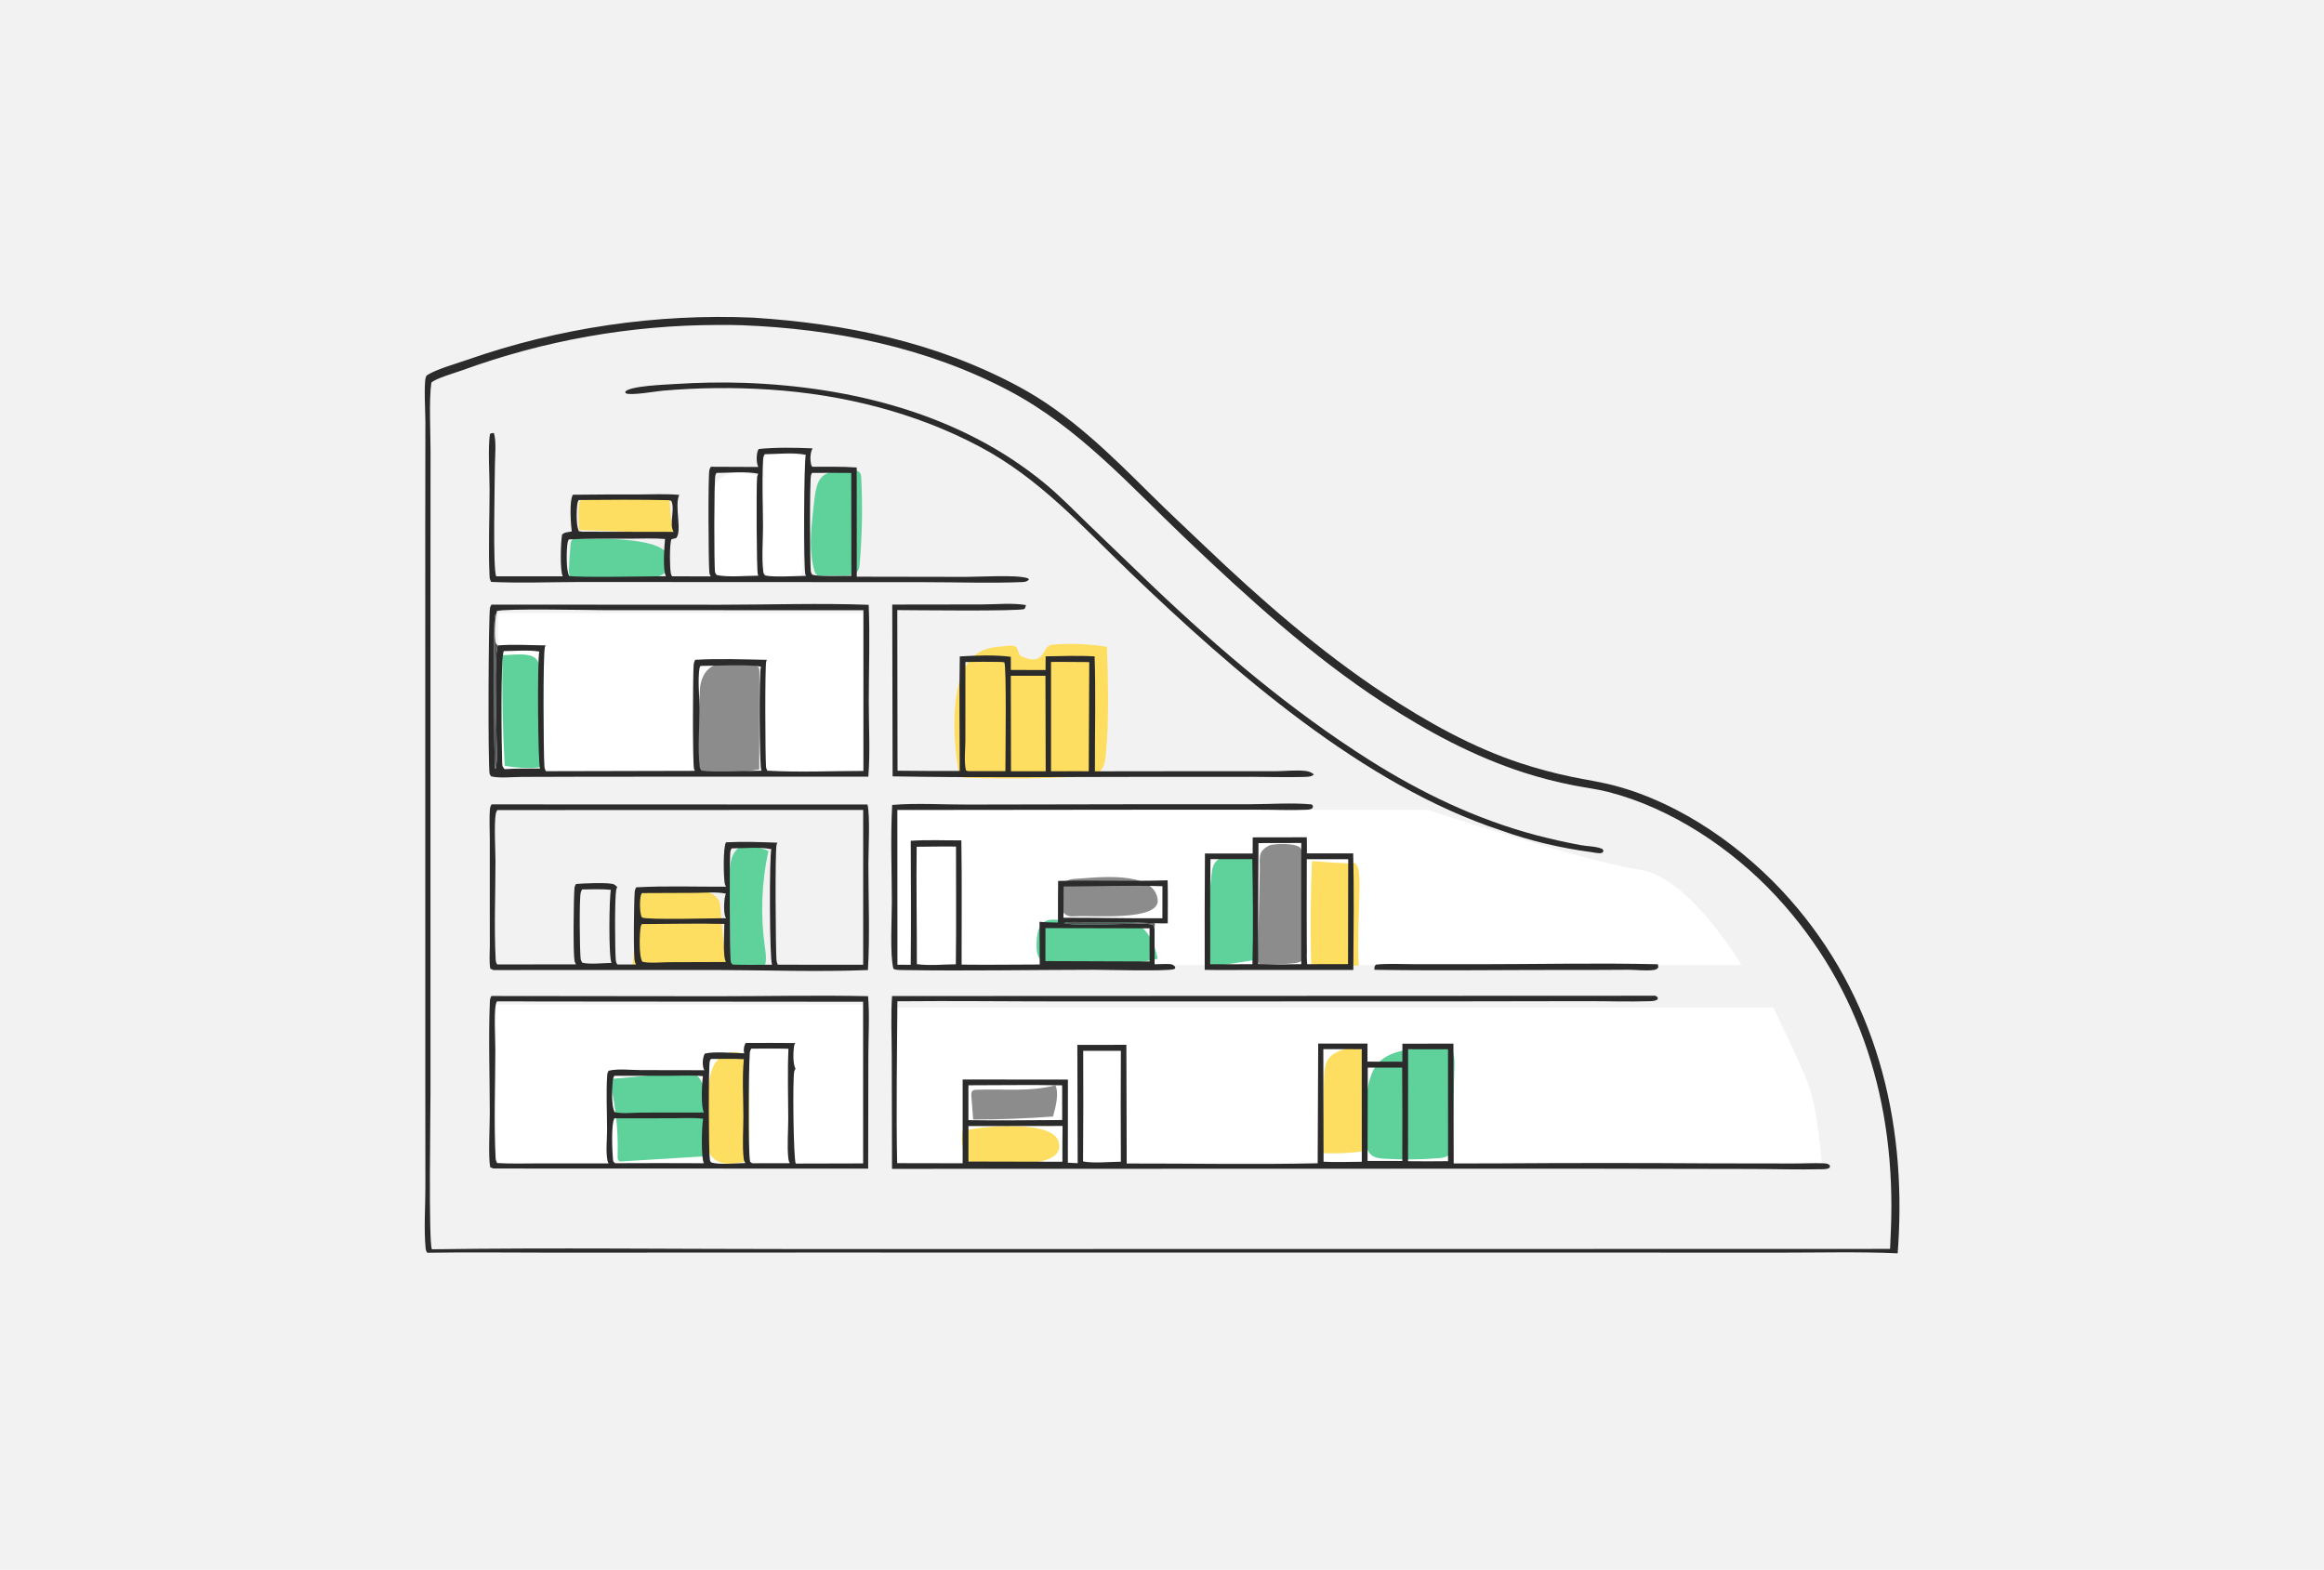 <?xml version="1.0" encoding="UTF-8"?>
<svg id="Layer_1" data-name="Layer 1" xmlns="http://www.w3.org/2000/svg" viewBox="0 0 2000 1351">
  <defs>
    <style>
      .cls-1 {
        fill: #5fd19a;
      }

      .cls-2 {
        fill: #fff;
      }

      .cls-3 {
        fill: #f2f2f2;
      }

      .cls-4 {
        fill: #2b2b2b;
      }

      .cls-5 {
        fill: #8c8c8c;
      }

      .cls-6 {
        fill: #555658;
      }

      .cls-7 {
        fill: #fede60;
      }
    </style>
  </defs>
  <g id="Background">
    <rect class="cls-3" width="2000" height="1351"/>
    <rect class="cls-2" x="428.53" y="527.72" width="314.51" height="135.79"/>
    <rect class="cls-2" x="426.67" y="864.52" width="316.16" height="136.76"/>
    <path class="cls-2" d="M1498.68,830.53h-726.44v-133.46h456.71s135.47,44.62,182.56,51.51c42.44,6.21,87.16,81.95,87.16,81.95Z"/>
    <path class="cls-2" d="M1567.65,1000.55h-795.4v-133.46h753.72s20.46,41.23,29.56,64.26,12.13,69.2,12.13,69.2Z"/>
  </g>
  <path class="cls-7" d="M558.14,767.63c-2.14.21-4.42.5-6.04,1.9-2.07,1.78-2.46,4.78-2.71,7.5-1.76,19.11-3.52,38.22-5.28,57.33,27.81.31,55.63-.41,83.39-2.15-4.46.28-7.02-52.8-8.3-56.04-6.57-16.6-45.82-10.01-61.06-8.54Z"/>
  <path class="cls-7" d="M608.38,970.13c-.93,9.98-1.1,21.81,6.88,27.88,6.58,5,15.82,3.71,23.94,2.18,1.69-.32,3.56-.76,4.5-2.19.66-1.01.7-2.3.71-3.51.13-10.94.26-21.88.39-32.81.16-13.51.31-27.15-2.51-40.36-.64-3.01-.18-5.46,2.13-7.47-6.69-14.36-24.52-8.25-30.14,3.05-6.92,13.91-4.49,38.13-5.9,53.24Z"/>
  <path class="cls-7" d="M824.61,662.92c.31,2.04.77,4.29,2.46,5.47,1.22.85,2.8.93,4.28.98,33.79,1.13,67.64.75,101.39-1.13,4.61-.26,9.55-.67,13.11-3.6,4.36-3.59,5.32-9.78,5.85-15.4,2.88-30.74,1.91-61.69.93-92.55-14.74-2.39-29.75-3.08-44.64-2.04-2.09.15-4.3.37-6,1.59-2.12,1.53-2.96,4.25-4.42,6.42-4.97,7.38-11.64,4.99-18.11,2.46-3.79-1.48-2.59-7.44-6.13-8.95-3.27-1.4-8.96.15-12.46.32-10.68.51-20.46,3.98-26.92,12.68-16.88,22.75-13.22,67.93-9.35,93.73Z"/>
  <path class="cls-7" d="M828.18,973.97c-1.31,8.8.37,18.02,4.71,25.79,15.31-.18,87.19,10.04,77.86-17.85-6.89-20.6-82.16-10.72-82.57-7.94Z"/>
  <path class="cls-1" d="M628.55,827.36c.01,1.48.14,3.18,1.32,4.06.86.64,2.01.64,3.08.61,8.41-.21,16.82-.43,25.23-.64,1.76-5.17.82-10.82.06-16.23-3.89-27.48-2.86-55.64,3.01-82.77-25.26-10.87-33.35-1.83-33.42,21.84s.47,48.76.71,73.12Z"/>
  <path class="cls-1" d="M524.01,928.14c5.72,21.86,8.24,44.55,7.48,67.14-.05,1.56.1,3.49,1.53,4.11.55.24,1.18.21,1.79.17,23.42-1.43,46.84-2.86,70.26-4.29,1.31-.08,2.8-.26,3.54-1.34.55-.8.5-1.86.42-2.84-1.21-15.8,2.64-58.17-10.28-66.12-7.53-4.64-74.16,5.2-74.74,3.17Z"/>
  <path class="cls-1" d="M911.19,791.68c-3.66-.22-7.5-.63-10.85.86-7.09,3.15-8.21,12.58-8.29,20.34-.05,4.92.26,10.62,4.23,13.52,2.28,1.67,5.26,1.96,8.08,2.18,29.55,2.22,63.07,3.64,91.94-3.44-10.33-48.84-44.98-31.03-85.11-33.46Z"/>
  <path class="cls-1" d="M1175.33,978.4c-.02,5.65.47,12.05,4.84,15.64,3.1,2.54,7.37,2.96,11.36,3.2,15.49.93,31.04.78,46.5-.46,3.72-.3,7.91-.92,10.06-3.96,1.49-2.09,1.61-4.83,1.68-7.39.64-22.81,1.28-45.61,1.91-68.42.14-5.17.02-11.01-3.77-14.53-4.12-3.83-10.57-3.08-16.1-2.09-15.88,2.84-38.21,2.59-48.1,17.48-10.12,15.23-8.4,43.24-8.4,60.54Z"/>
  <path class="cls-1" d="M496.36,463.53c-1.28-.02-2.66,0-3.67.79-1.24.96-1.5,2.71-1.64,4.28-.69,7.29-1.17,14.59-1.46,21.9-.07,1.9-.05,4.04,1.29,5.39,1.08,1.09,2.73,1.36,4.25,1.55,13.15,1.68,94.08,11.88,79.6-19.8-7.39-16.16-63.48-13.83-78.36-14.12Z"/>
  <path class="cls-1" d="M699.75,439.68c-1.84,17.03-3.65,34.56,1,51.04.47,1.66,1.12,3.46,2.63,4.31,1.06.6,2.35.6,3.57.58,6.68-.09,13.35-.18,20.03-.27,4.1-.06,8.86-.44,11.18-3.82,1.24-1.81,1.48-4.1,1.67-6.28,2.12-24.55,2.57-49.24,1.36-73.85-.07-1.4-.16-2.86-.87-4.07-1.55-2.64-5.19-2.93-8.26-2.92-29.04.16-29.35,7.9-32.3,35.28Z"/>
  <path class="cls-5" d="M602.69,664.22c16.9,1.52,33.99.83,50.71-2.05.05-28.07.1-56.15.15-84.22,0-1.28-.03-2.66-.82-3.67-.86-1.09-2.36-1.4-3.73-1.62-20.24-3.24-41.04-6.87-46.13,16.21-1.56,7.09-3.01,75.1-.17,75.35Z"/>
  <path class="cls-5" d="M927.35,756.21c-4.28.19-9.05.68-11.85,3.92-2.13,2.45-2.58,5.9-2.94,9.12-.79,7.09-.42,16.24,6.25,18.77,2.15.82,4.52.69,6.81.55,14.73-.9,73.12,4.51,70.67-14.44-3.29-25.49-53.37-18.73-68.94-17.91Z"/>
  <path class="cls-5" d="M906.23,960.91c-22.87,1.73-45.81,2.59-68.74,2.58-.52-6.79-1.04-13.58-1.57-20.37-.12-1.52-.15-3.26.97-4.29.84-.77,2.08-.88,3.22-.93,23.56-1.05,45.16,2.17,68.23-3.9,3.17,7.82.1,18.67-2.12,26.91Z"/>
  <path class="cls-5" d="M1082.54,825.18c-.03,1.32-.02,2.74.76,3.81,1.19,1.62,3.54,1.66,5.54,1.55,7.15-.41,14.29-.81,21.44-1.22,4.95-.28,10.69-1.03,13.21-5.29,1.45-2.45,1.41-5.46,1.33-8.3-.54-18.92-1.08-37.85-1.63-56.77-.27-9.51-.57-19.17-3.48-28.22-1.78-5.52-23.7-5.03-27.71-2.92-9.96,5.23-7.64,10.02-7.87,21.42-.5,25.32-1.06,50.64-1.59,75.95Z"/>
  <path class="cls-1" d="M432.49,563.93c-.63,31.71,0,63.45,1.87,95.12,10.2,1.91,20.67,2.34,30.99,1.28.59-.06.18-63.38.28-69.23.52-28.64-4.13-29.2-33.14-27.17Z"/>
  <path class="cls-7" d="M1129.07,741.1c-1.27,28.79-1.52,57.63-.73,86.44.04,1.37.12,2.85,1.01,3.88,1.2,1.4,3.31,1.41,5.15,1.32,11.6-.61,23.2-1.23,34.8-1.84-1.09-19.58.09-40.45.55-59.16.27-10.82,1.1-30.89-5.82-29.03-4.16,1.12-34.94-1.86-34.95-1.61Z"/>
  <path class="cls-7" d="M498.6,456.13c26.95.95,53.89,1.9,80.84,2.84-1.89-9.73-2.9-19.64-2.99-29.55-20.29-2.03-41.61-3.94-61.99-2.47-5.42.39-12.18-.25-15.6,4.89-1.66,2.5-.83,24.27-.25,24.29Z"/>
  <path class="cls-7" d="M1138.26,992.44c12.46.56,24.97-.07,37.31-1.88-.18-20.8-.36-41.61-.53-62.41-.15-18.13,1.83-32.96-20.91-24.26-14.72,5.63-14.17,13.52-14.83,28.85-.23,5.45-1.72,59.67-1.06,59.7Z"/>
  <path class="cls-2" d="M611.42,486.8c.12,3.5.59,7.55,3.56,9.41,1.73,1.08,3.89,1.11,5.93,1.1,20.16-.06,40.32-.12,60.48-.18,2.61,0,5.52-.13,7.37-1.97,1.81-1.8,1.98-4.63,2.05-7.18.8-31.82,1.59-63.65,2.39-95.47-13.47-1.93-27.15-2.35-40.71-1.26,1.87,6.38,3.74,12.76,5.6,19.14-17.64-2.89-35.69-9.94-43.69,9.88-7.44,18.44-3.67,47.16-2.98,66.54Z"/>
  <path class="cls-1" d="M1041.91,831.98c12.43-1.88,24.87-3.76,37.3-5.64,1-.15,2.09-.34,2.78-1.08.79-.84.84-2.12.84-3.28-.04-29.24-1.62-58.47-4.75-87.55.26,2.39-26.18,2.84-28.29,4.22-7.33,4.79-6.61,10.72-7.68,19.18-3.07,24.31-2.25,49.79-.21,74.14Z"/>
  <g>
    <path class="cls-4" d="M366.02,914.14l-.05-460.78.11-90.59c-.02-7.64-1.39-31.86.31-37.98.18-.66.49-1.15.85-1.72,8.02-5.25,25.03-9.95,34.54-13.31,79.1-27.66,162.73-40.01,246.44-36.38,79.84,5.13,156.97,20.94,228.14,59.13,44.74,24.01,79.17,58.57,114.86,93.9,14.78,14.63,30.02,28.82,45.07,43.17,48.26,46.05,99.53,90.89,155.3,127.7,36.68,24.21,75.7,45.99,117.6,59.75,14.16,4.61,28.55,8.45,43.13,11.5,12.54,2.58,25.27,4.43,37.66,7.73,57.15,15.21,111.68,53.88,150.44,97.85,73.47,83.33,100.21,188.65,93.15,297.82-.14,2.25-.3,4.5-.48,6.74-33.65-1.48-67.61-.57-101.3-.58l-178.63-.06-661.08-.03-217.37.09c-35.68.02-71.41-.5-107.06.09-.75-1.19-1.23-2.33-1.36-3.73-1.6-17.04-.21-35.53-.21-52.69l-.07-107.62ZM371.7,1075.18c105.05-1.47,210.23-.17,315.3-.19l672.48-.08,267.09-.06.74-17.36c4.19-106.69-25.11-206.61-98.66-286.04-37.89-40.92-90.24-75.99-144.68-89.89-9.68-2.47-19.7-3.67-29.51-5.59-14.37-2.82-29.17-6.57-43.12-11.08-43.06-13.92-83.12-35.41-120.93-60.06-61.61-40.16-116.98-90.77-170.12-141.33-48.32-45.97-92.23-95.72-152.05-127.27-71.09-37.49-150.33-53.26-230.05-56.34-6.89-.28-13.83-.23-20.74-.21-75.02.12-149.44,13.35-219.91,39.09-5.76,2.08-22.72,6.92-26.33,10.55-2.17,15.48-.67,43.05-.69,59.54l-.08,126.11.03,425.61c0,15.84-1.75,128.78,1.22,134.61Z"/>
    <path class="cls-4" d="M1378.63,733.97c-2.14.94-7.22-.37-9.6-.68-25.81-3.43-52.39-9.6-76.88-18.48-118.54-38.67-230.76-136.9-319.63-222.16-41.77-40.07-77.74-80.86-129.68-108.37-55.63-29.46-117.77-44.83-180.41-48.98-30.74-2.03-61.59-1.71-92.29.97-6.1.55-27.19,4.33-31.62,2.22l-.47-1.39c4.44-5.13,35.08-6.03,42.84-6.59,20.02-1.31,40.09-1.64,60.16-.99,91.76,3.39,185,26.67,257.31,85.9,13.65,11.18,26.05,23.96,38.7,36.23l55.3,53.16c57.19,54.45,118.75,106.64,185.56,148.97,45.06,28.55,92.89,51.48,144.59,65.14,12.34,3.21,24.79,6,37.33,8.35,5.88,1.14,13.76,1.02,19.06,3.34l1.05,1.45c-.4,1-.28,1.43-1.33,1.89Z"/>
    <path class="cls-4" d="M584.58,425.92c-4.47,8.84,2.71,31.31-2.69,37.18l-4,.97c-1.84,3.21-1.56,25.36-.5,29.73.21.81.55,1.5,1,2.2l33.27.06c-.71-1.2-1.13-2.28-1.24-3.67-.71-8.8-1.19-82.4.09-87.92.24-1.04.65-1.88,1.25-2.75l40.87.17c-1.82-3.26-1.69-9.76-.68-13.35.23-.81.61-1.43,1.04-2.14,14.92-1.47,31.3-1.14,46.31-.54-2.13,3.7-2.26,9.92-1.2,14.02.18.72.51,1.23.9,1.85,12.72.05,25.6-.32,38.28.61l.04,61.52v32.47s94.27.16,94.27.16c11.73.02,43.57-2.06,52.99,1.22l.95,1.03c-1.62,1.72-3.21,2.1-5.55,2.2-28.01,1.16-56.54.09-84.6.1l-164.97-.08-132.17-.05c-25.05.06-50.56,1.07-75.56-.09-.91-1.58-1.28-2.93-1.37-4.74-1.18-24.7.03-49.99.01-74.75-.02-12.79-1.51-36,.31-47.75,1.4-.91,1.74-.86,3.43-.89,2.27,7.88.88,19.17.86,27.51-.03,10.96-1.99,90.52,1.14,95.79l57.27.02c-2.6-4.68-1.77-29.89-.6-35.96,2.55-2.43,5.27-1.78,8.37-2.72-.98-6.38-2.26-26.19.9-31.53,19-.21,38-.3,57.01-.26,11.39-.02,23.23-.64,34.58.39ZM697.72,491.22c.11,1.35.54,2.17,1.2,3.31,4.65,1.95,27.76.94,33.79,1.07l-.12-88.57c-11.25-.12-22.5-.12-33.76-.02-.4.66-.74,1.22-.9,1.98-1.26,5.83-.92,73.97-.22,82.23ZM656.88,492.1c.15,1.26.72,2.21,1.53,3.14,6.72,1.74,27.11.42,35.25.38-.17-.3-.35-.6-.5-.9-1.76-3.49-1.36-98.38.29-103.32-10.55-2.25-24.44-.57-35.32-.49-.9,1.45-1.28,2.71-1.39,4.4-1.13,19.05-.13,38.78-.11,57.88.01,12.51-1.23,26.59.24,38.92ZM615.39,492.7c.14.58,1,1.61,1.35,2.16,8.46,2.14,26.31.64,35.93.59-.16-.32-.34-.64-.47-.97-1.16-3-1.38-75.91-.68-83.53.1-1.14.51-2.23.98-3.27-10.96-2.19-24.65-.71-35.92-.67-.4.66-.75,1.31-.94,2.06-1.17,4.42-1.2,79.86-.24,83.63ZM489.58,464.23c-.5.87-.89,1.51-1.07,2.51-1.06,5.82-1.52,24.2,1.31,28.87,6.12,1.68,71.16.31,83.25.31-2.88-5.08-1.35-25.74-.76-32.06-9.91-.82-20.32-.26-30.28-.27-17.46-.02-35.02-.31-52.44.64ZM498.05,430.34c-.5.91-.9,1.59-1.07,2.63-.94,5.33-1.36,20.02,1.28,24.25l3.04.38,78.39.14c-4.17-6.81,1.48-19.15-1.97-26.63l-1.97-.63c-25.84-.58-51.83-.39-77.68-.15Z"/>
    <path class="cls-4" d="M1029.88,663.75h67.23c8.52-.02,18.5-1.27,26.81-.19,2.04.26,4.98,1.23,6.46,2.7.1.1.16.23.24.34-2.03,2.16-6.51,1.99-9.45,2.07-14.49.42-29.12-.11-43.63-.11l-95.99.03c-71.07.02-142.33.85-213.39-.43l-.3-147.85,77.53-.11c11.83-.02,25.94-1.47,37.54.54-.31.98-.57,2.83-1.47,3.37-3.52,2.12-98.64.99-109.27.96l.21,138.24c17.85.2,35.69.27,53.54.22,0-32.83-.6-65.77.04-98.59,14.04-.79,29.97-1.48,43.9.33l.03,11.32,29.87.06.07-11.78c13.95-.19,28.23-.8,42.16.06,1.04,32.89.16,65.99.24,98.91l87.64-.11ZM864.29,570l-2.46-.3c-10.34-.21-20.68-.19-31.01.07l-.04,66.92c.02,7.82-1.31,18.93.53,26.38l1.88.61h32.03c0-10.86,1.12-90.63-.93-93.68ZM899.71,581.59h-29.82s.15,82.22.15,82.22l29.87-.03-.2-82.19ZM918.91,569.67c-4.8-.08-9.62.02-14.42.03v94.09s18.58-.04,18.58-.04l13.88.02.45-93.96-18.5-.13Z"/>
    <path class="cls-4" d="M422.93,520.35l197.24.11c42.33-.02,85.13-1.49,127.4.06,1.17,27.57.1,55.53.09,83.14-.02,21.28,1.3,43.59-.38,64.76l-237.17.04-61.19.18c-7.87.01-18.75,1.32-26.24-.46-.34-.54-1.17-1.53-1.31-2.09-1.52-5.93-1.07-136.53.33-142.89.24-1.08.66-1.92,1.24-2.85ZM602.14,659.76c.15,1.34.71,2.41,1.52,3.46,9.64,1.67,40.03.14,51.8.07-.13-.25-.27-.49-.39-.74-1.37-2.89-2.09-82.71-.23-88.8-11.65-2.21-38.81-.65-52.02-.63-.46.73-.77,1.39-.89,2.25-1.53,10.67,0,23.22.01,34.12.02,14.94-1.38,36.03.2,50.28ZM432.13,655.44c.13,3.1-.12,4.39,2.2,6.53,10.08-.71,20.29-.46,30.4-.51-1.81-3.64-2.41-94.24-.61-100.74-9.61-1.52-20.77-.45-30.54-.37-2.95,4.82-1.89,84.13-1.45,95.09ZM425.97,661.25l.52.64c1.91-7.65.9-17.04.86-24.91-.07-12.15-2.07-75.08.99-81.12.07-.13.13-.27.2-.4,13.4-1.1,27.57-.12,41.03-.02-.2.39-.47.88-.6,1.31-1.78,5.76-1.29,91.36-.46,102.82.12,1.55.55,2.8,1.28,4.16l128.27-.3c-.36-.66-.56-.98-.78-1.66-1.3-4-1.07-80.42-.33-89.58.13-1.57.59-2.93,1.3-4.34,20.25-1.19,41.38-.34,61.7.02-.15.32-.41.81-.52,1.18-1.25,4.38-.86,81.88-.21,90.59.1,1.37.5,2.47,1.16,3.65,27.26,1.59,55.32.23,82.66.21v-138.33s-221.06-.04-221.06-.04c-14.92,0-87.72-1.67-94.51.82l-.06,1.77c-.38.54-1.33,1.56-1.51,2.15-1.39,4.58-.68,122.27.08,131.39Z"/>
    <path class="cls-6" d="M427.4,527.72c-1.51,3.9-2.29,21.98-.63,25.87.35.81,1.09,1.35,1.76,1.87-.07.13-.13.27-.2.4-3.06,6.04-1.05,68.97-.99,81.12.04,7.87,1.05,17.26-.86,24.91l-.52-.64c-.76-9.11-1.46-126.81-.08-131.39.17-.58,1.13-1.6,1.51-2.15Z"/>
    <path class="cls-4" d="M767.82,692.74c21.23-1.73,43.47-.24,64.8-.31l136.86-.25,106.68-.04c17.18-.02,35.74-1.43,52.76.17l1.04,1.47-.45,1.75c-1.62,1.28-3.79,1.3-5.79,1.39-13.5.55-27.23-.08-40.76-.06h-89.2s-221.53.23-221.53.23l.09,133.21,11.43.03c.4-35.55.14-71.16.03-106.72,14.34-.96,29.16-.28,43.55-.35.58,35.62.13,71.3.22,106.92,22.38.3,44.83-.06,67.22-.1l-.16-36.75c5.27.5,10.58.53,15.86.67-.08-11.94.08-23.89.13-35.83,31.4-.81,62.84.53,94.25-.55.32,12.34.12,24.71.11,37.06-3.73.13-7.46,0-11.18-.1-18.67-.68-37.36-.92-56.04-.72-6.91,0-15.72-.99-22.4.53,12.55,3.81,69.95-1.31,76.61,1.46.27.11,1.04,1.23,1.1,1.36.34.62.44,1.68.57,2.38l.02,30.3c4.3.03,8.72-.45,13-.18,2.22.14,3.19.78,4.69,2.37l-.07,1.46c-.33.18-.76.44-1.13.57-5.66,1.95-59.38.51-68.99.52-54.34.07-108.8,1.09-163.13.26-2.96-.05-6.44.16-9.16-1.07-3.08-11.97-1.33-43.91-1.35-57.45-.03-27.71-1.21-55.95.3-83.6ZM1000.34,790.26l.04-27.55c-28.22-.9-56.78.13-85.04.24l-.16,26.92c28.39-.11,56.77.68,85.16.4ZM989.35,827.47l-.07-28.52-89.58-.18-.04,28.38,89.69.32ZM789.03,829.79c10.62,1.45,22.78.22,33.55.1.46-33.75.1-67.56.15-101.31-11.27-.18-22.59.1-33.86.16-.45,33.65.25,67.39.17,101.05Z"/>
    <path class="cls-4" d="M746.92,834.86c-43.28,1.71-87.07.09-130.41-.05l-191.84.05-2.73-1.18c-1.1-6.26-.39-13.67-.39-20.06l-.03-39.14v-52.52c.01-8.52-.63-17.65.2-26.1.12-1.27.63-2.49,1.28-3.58l323.55.11c2.38,9.65.77,39.77.77,51.19,0,29.97,1.35,61.55-.38,91.29ZM628.95,828.06c.14.52,1.16,1.61,1.52,2.1,11.27.43,22.66.13,33.94.13-2.18-4.51-2.39-93.91-.58-99.45-10.47-2.13-23.44-.74-34.18-.68-.44.77-.86,1.48-1.06,2.35-1.09,4.52-.51,92.32.36,95.55ZM624.67,769.1c-8.04-1.73-17.95-.69-26.25-.66l-45.96.19c-.47.77-.79,1.28-1,2.17-.98,4.08-1.14,15.19.98,18.81,4.22,2.26,63.15.64,72.48.61-.33-.53-.61-.95-.82-1.52-1.52-4.12-1.14-15.5.58-19.59ZM552.83,827.72c6.83,1.52,16.22.4,23.31.37l48.59-.16c-2.94-4.77-1.33-26.4-1.36-32.77-23.62-.53-47.37,0-71.01.13-.46.8-.85,1.42-1,2.35-1.01,6.09-1.68,25.33,1.46,30.09ZM499.68,824.95c.15,1.37.64,2.46,1.43,3.59,6.16,1.62,18.37.25,25.15.19-2.6-5.13-2.06-55.88-.56-62.87-8.06-.92-16.6-.4-24.73-.39-.58.91-1,1.79-1.23,2.86-1.33,6.19-.87,49.03-.07,56.63ZM427.93,697.18c-.08.13-.14.26-.21.39-.5.92-.87,1.72-1.06,2.77-1.59,8.85-.27,31.34-.27,41.36-.01,27.8-1.23,56.2.16,83.95.09,1.7.38,2.94,1.29,4.38l67.83-.07c-.59-.95-1.06-1.98-1.28-3.08-1.25-6.62-.77-54.39,0-62.7.12-1.32.58-2.32,1.31-3.39,5.78-.5,28.84-1.67,32.91.44.84.44,1.83,1.54,2.59,2.17-.43.87-.74,1.5-.92,2.46-1.35,6.99-1.12,52.35-.31,60.73.12,1.32.56,2.37,1.26,3.47h16.18c-.54-.88-.93-1.74-1.15-2.77-1.26-6.01-.72-51.83-.03-59.81.12-1.44.55-2.58,1.29-3.83,25.55-1.38,51.73-.41,77.34-.53-.55-.92-1.04-1.91-1.22-2.98-.94-5.56-1.53-31.12,1.18-35.21,14.5-.78,29.65-.21,44.17.32-.18.39-.52,1.03-.64,1.48-1.49,5.24-.79,89.04-.17,99.14.1,1.65.44,2.9,1.17,4.39l73.48.03v-133.24s-314.91.12-314.91.12Z"/>
    <path class="cls-4" d="M1164.66,834.76h-87.57c-13.43,0-26.9.21-40.33-.07-.1-33.39-.03-66.78.2-100.16l41.06.04.05-13.9,46.51-.08c.12,4.62.22,9.23.12,13.85l39.85.02c.82,33.38.32,66.9.1,100.29ZM1077.71,739.43l-35.99-.04c-.39,30.16-.21,60.34-.19,90.49l36.3-.06c.79-30.03.41-60.35-.12-90.39ZM1083.03,725.59c-.27,34.69-.34,69.39-.2,104.08,12.09.89,24.84.11,37,.11v-104.28s-36.8.08-36.8.08ZM1124.61,739.46l-.08,56.92c0,11.09-.41,22.37.37,33.42l35.2-.04.16-90.31h-35.64Z"/>
    <path class="cls-6" d="M991.97,795.83c-6.66-2.77-64.06,2.35-76.61-1.46,6.69-1.52,15.49-.53,22.4-.53,18.68-.2,37.37.04,56.04.72l-.16,5.01c-.13-.71-.23-1.76-.57-2.38-.07-.13-.83-1.24-1.1-1.36Z"/>
    <path class="cls-4" d="M1422.35,834.9c-6.88.74-14-.28-20.9-.28-18.68.15-37.35.19-56.03.14-54.17,0-108.45.74-162.6-.11.02-2.32-.3-2.73,1.33-4.49,10.44-1.04,21.41-.39,31.9-.37l56.61.04c51.28,0,102.87-1.21,154.12.05l.34,2.76c-1.45,1.81-2.45,2-4.76,2.24Z"/>
    <path class="cls-4" d="M1424.72,856.99l1.95,1.41-.16,1.72c-2.17,1.53-4.93,1.48-7.5,1.56-17.72.57-35.63-.07-53.38-.05l-112.86.18-337.25.07c-47.72,0-95.55-.61-143.26-.14-.21,46.39-1.19,92.97-.18,139.34l56.37.11v-72.12l90.58.06-.04,71.54,8.46.44-.31-101.86,42.2-.03.29,102.17c54.71-.1,109.66,1.03,164.34-.21l.45-103.04h42.45s-.08,15.53-.08,15.53l30.08.07.02-15.49,43.92-.07.22,103.17,36.83-.07c62.48-.43,124.95-.43,187.43,0l67.79.1c8.65.02,17.46-.53,26.09-.18,1.66.07,3.83.18,5.11,1.37.19.17.35.37.53.55l-.21,1.87c-1.96,1.23-3.99,1.23-6.24,1.28-20.43.49-41.08-.17-61.54-.2l-150.29-.27-588.88.16-.21-96.58c-.01-17.19-.93-35.01.26-52.14l657.02-.26ZM1246.17,999.36l-.02-96.3-34.37-.02-.04,96.33c11.47.14,22.95.14,34.43-.02ZM1206.81,999.17c.1-26.77.06-53.55-.12-80.32-9.87-.07-19.74-.08-29.61-.02l-.19,80.29,29.91.06ZM1139.03,999.8c10.79.64,22.08.05,32.91.05l-.05-96.88-33.06-.04.2,96.87ZM964.6,999.81c-.17-31.82-.17-63.64,0-95.45h-32.41c.16,31.73.11,63.47-.13,95.2,9.2,1.81,22.89.31,32.54.25ZM833.42,999.67l80.89.18c-.14-10.27.05-20.55.12-30.82l-81.01.11v30.53ZM833.41,964.06c26.87.44,53.83-.06,80.71-.11l-.03-29.89c-26.86-.52-53.82-.04-80.69-.04v30.04Z"/>
    <path class="cls-4" d="M421.58,861.84c.08-1.76.36-3.14,1.32-4.65l194.31.21c43.21-.01,86.66-.99,129.84-.05,1.4,16.7.27,34.25.24,51.03l-.16,97.39-322.49-.1-2.77-1.06c-1.81-9.01-.37-34.84-.37-46.32.02-31.98-1.28-64.55.08-96.45ZM645.51,999.55c.18.78,1.37,1.2,2.05,1.61l32.17-.07c-.73-1.24-1.13-2.41-1.29-3.85-1.19-11.18-.07-23.56-.08-34.86-.02-19.85-.75-39.96.18-59.78-10.68-.32-21.39-.1-32.05-.09-.69,1.21-1.1,2.33-1.22,3.72-.93,10.5-1.58,85.85.23,93.31ZM610.86,997.85c.14.96.52,1.6.97,2.44,6.56,2.47,22.1.77,29.59.69-.72-1.17-1.24-2.41-1.4-3.78-1.33-11.54-.28-24.53-.28-36.24-.01-16.17-1.15-33.36.4-49.4-9.44-.48-18.95-.21-28.4-.16-.37.61-.71,1.16-.9,1.86-1.17,4.14-1.04,77.61.02,84.6ZM527.48,997.43c.22,2.27.15,2.21,1.94,3.69,25.44-.14,50.9-.14,76.35,0-2.56-4.55-1.94-32.43-.64-38.29-8.34-1.09-17.6-.4-26.01-.41l-50.35.02c-.07.13-.13.27-.21.4-2.64,5.03-1.74,27.94-1.09,34.58ZM529.07,957.15c6.43,1.58,16.17.39,22.88.38l53.86-.07c-2.82-4.71-1.76-25.53-.87-31.25-8.72-.97-18.1-.37-26.87-.37h-49.31c-.54.86-1.05,1.82-1.19,2.84-.89,6.24-1.75,23.69,1.49,28.47ZM426.48,996.22c.1,1.83.44,3.16,1.38,4.75,12.22.74,24.67.32,36.92.29h58.95c-.46-.91-.77-1.59-.97-2.58-1.56-7.73-.3-18.35-.31-26.33-.02-15.59-.97-31.83.14-47.37.09-1.33.49-2.35,1.17-3.47,8.05-1.95,19.27-.58,27.73-.55l54.7.1c-.41-.64-.51-.72-.76-1.55-1.1-3.52-.8-9.68,1.17-12.76,8.09-2.04,25-.36,33.95-.24-.07-.23-.14-.46-.2-.69-.64-2.61-.05-5.99,1.39-8.2,14.2-.09,28.41-.07,42.6.06-.4.75-.71,1.3-.87,2.15-.9,4.68-1.28,15.95,1.13,19.91-.07.13-.13.27-.21.4-.3.56-.64,1.13-.82,1.74-1.62,5.3-.74,75.66,1.23,79.55l58.01-.14-.03-139.14-278.73-.23c-12.13-.16-24.28-.07-36.41-.08-.38.87-.78,1.76-.98,2.69-1.68,7.95-.4,30.07-.42,39.09-.04,30.7-1.32,61.99.24,92.61Z"/>
  </g>
</svg>
